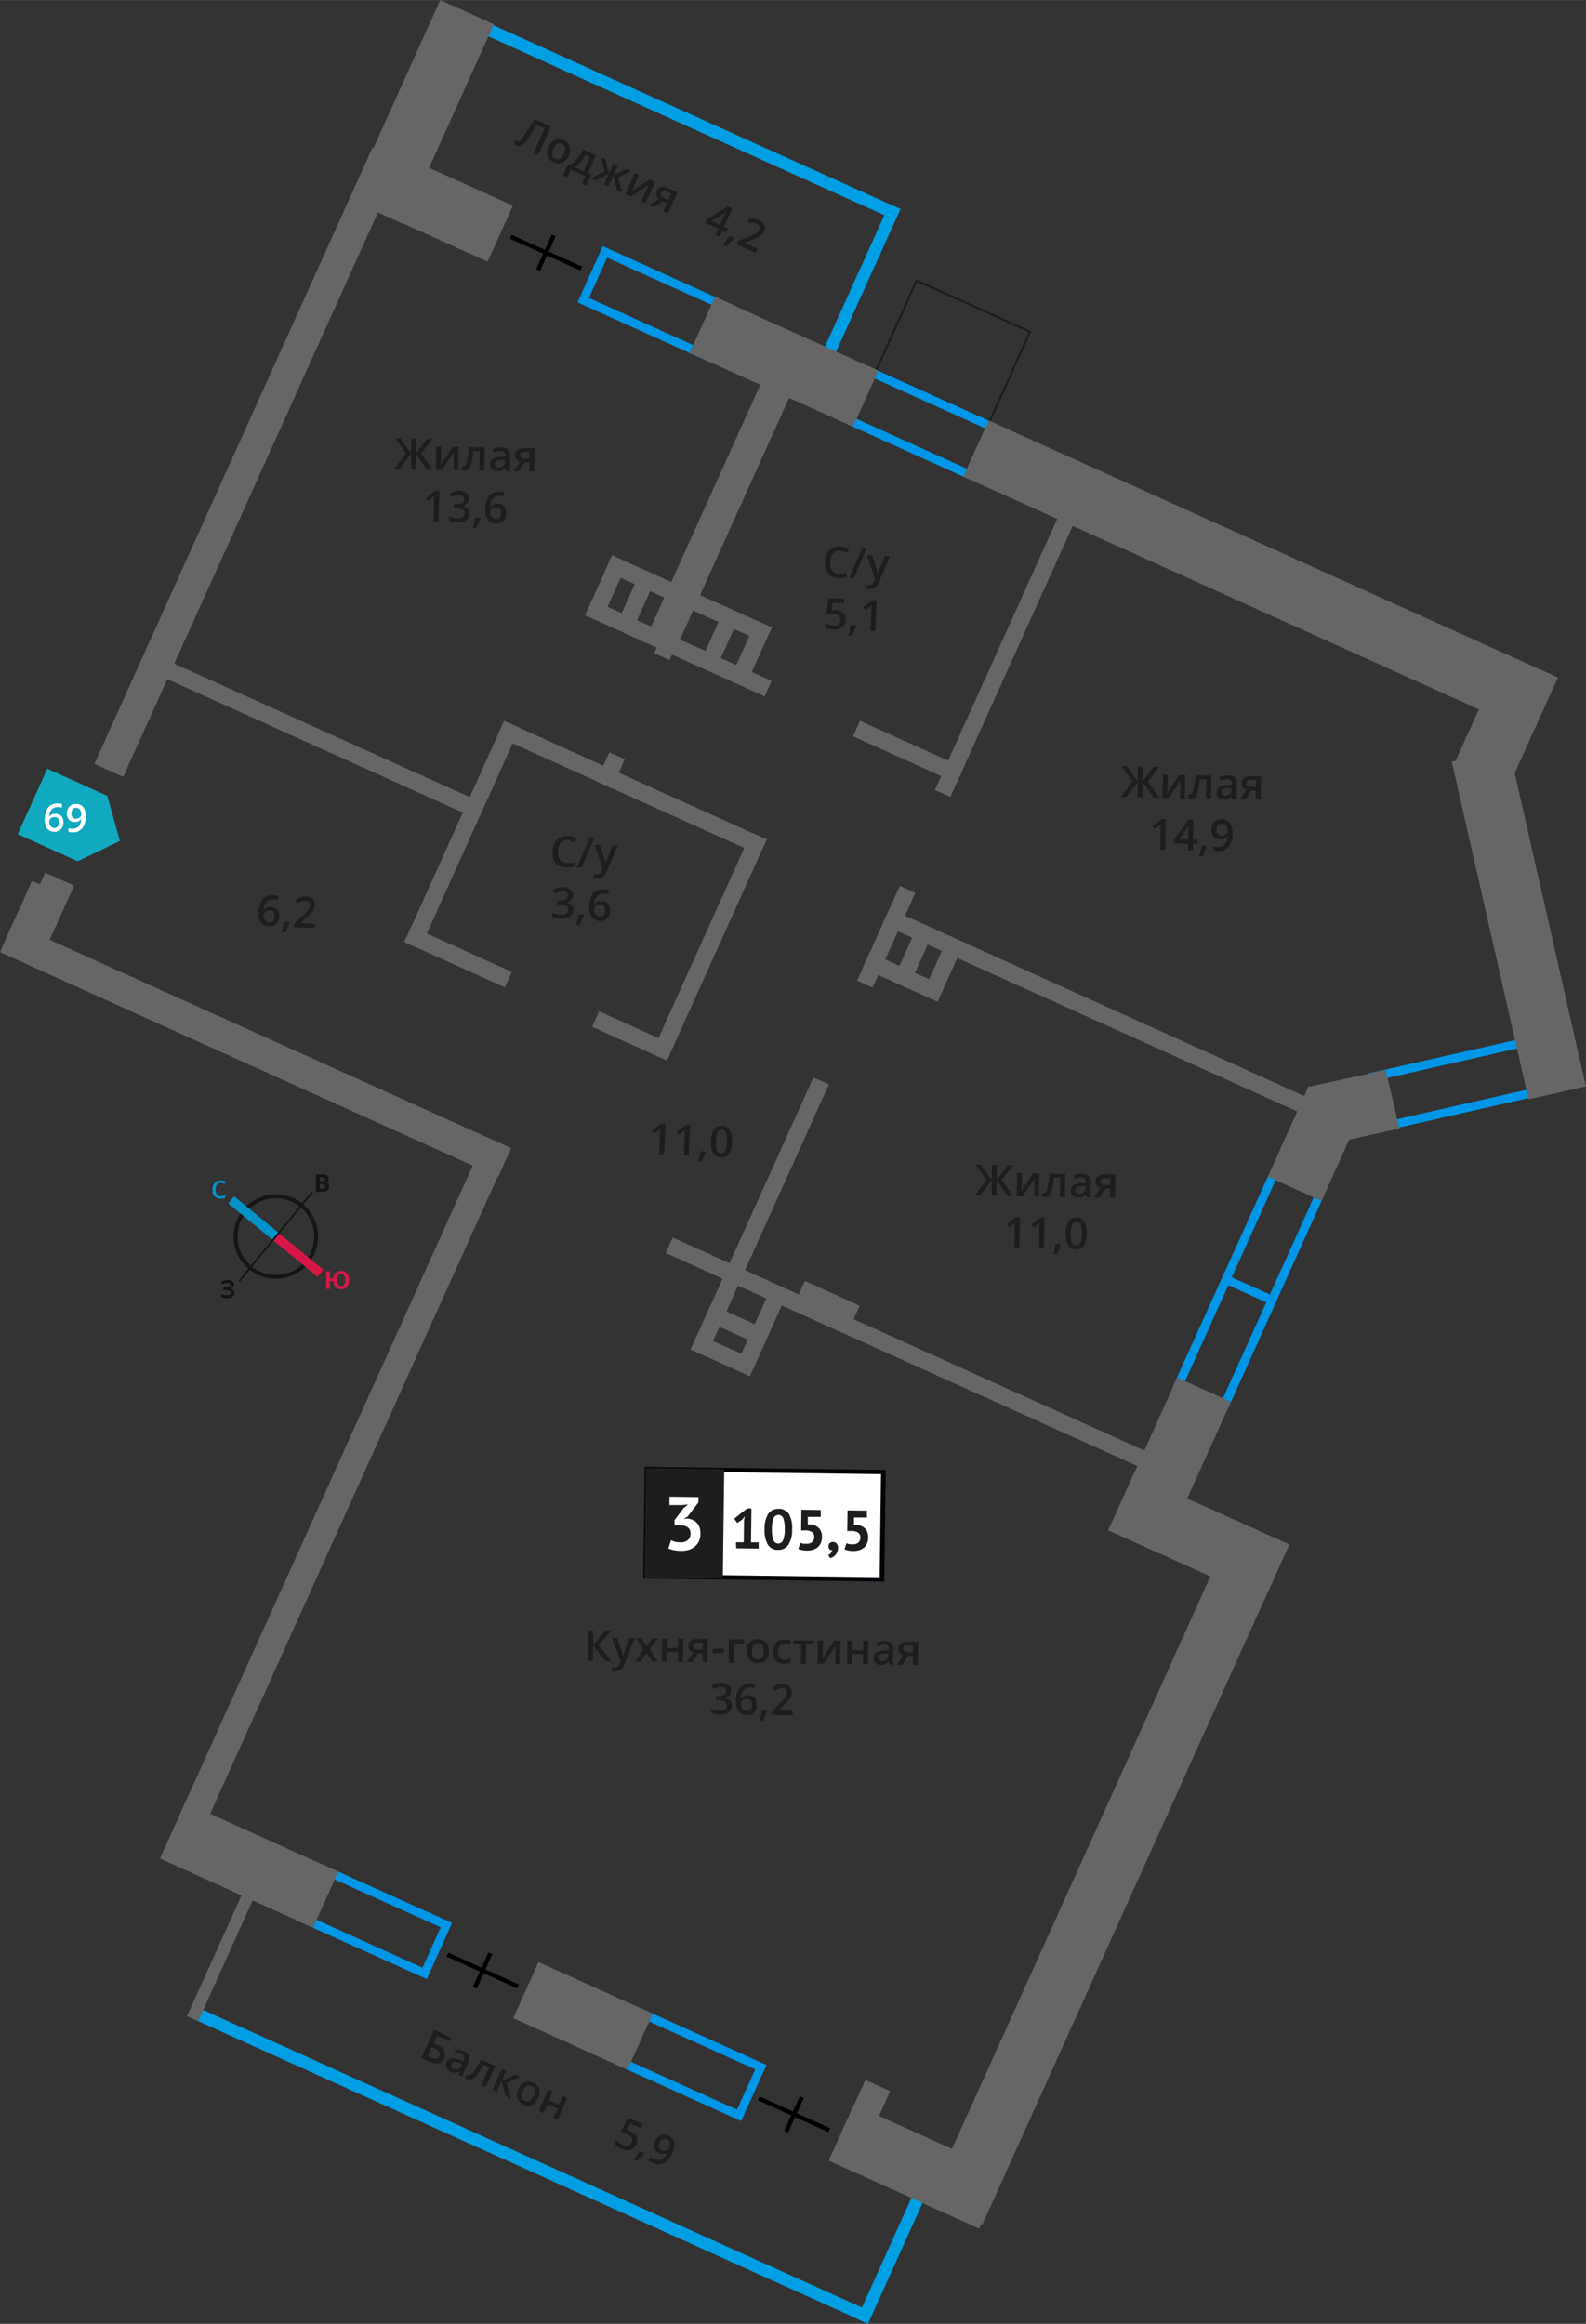 <svg xmlns="http://www.w3.org/2000/svg" width="129.65mm" height="189.9mm" viewBox="0 0 367.52 538.29">
  <rect x="0" y="0" width="367.52" height="538.29" fill="#333333" stroke="none"/>
  <defs>
    <style>
      .cls-1, .cls-11, .cls-12, .cls-13, .cls-4 {
        fill: none;
        stroke-miterlimit: 10;
      }

      .cls-1, .cls-10 {
        stroke: #1d1d1b;
        stroke-width: 0.5px;
      }

      .cls-2 {
        fill: #0096e7;
      }

      .cls-3 {
        fill: #009fe3;
      }

      .cls-4 {
        stroke: #000;
      }

      .cls-5 {
        fill: #666;
      }

      .cls-6 {
        fill: #11a9bf;
        fill-rule: evenodd;
      }

      .cls-10, .cls-7 {
        fill: #1d1d1b;
      }

      .cls-8 {
        fill: #fff;
      }

      .cls-9 {
        fill: #050007;
      }

      .cls-10 {
        stroke-miterlimit: 22.93;
      }

      .cls-11 {
        stroke: #141515;
        stroke-width: 0.91px;
      }

      .cls-12 {
        stroke: #0093ca;
      }

      .cls-12, .cls-13 {
        stroke-width: 2.13px;
      }

      .cls-13 {
        stroke: #d61747;
      }

      .cls-14 {
        fill: #141515;
      }

      .cls-15 {
        fill: #0093ca;
      }

      .cls-16 {
        fill: #d61747;
      }
    </style>
  </defs>
  <g id="text">
    <rect class="cls-1" x="209.43" y="66.91" width="22.86" height="28.82" transform="translate(55.85 249.15) rotate(-65.7)"/>
    <path class="cls-2" d="M75.34,434.36l26.77,12.09-4.21,9.34L71.12,443.7l4.22-9.34m-1-2.64-5.86,13L98.9,458.43l5.86-13L74.34,431.72Z"/>
    <path class="cls-2" d="M149.19,467.71,175,479.34l-4.22,9.34L145,477.05l4.21-9.34m-1-2.65-5.87,13,29.41,13.27,5.86-13-29.4-13.28Z"/>
    <path class="cls-2" d="M295.74,273.08l8.82,4-21.23,47-8.82-4,21.23-47m-1-2.64L271.86,321.1l12.47,5.63,22.87-50.66-12.46-5.63Z"/>
    <path class="cls-2" d="M352.38,242.67l2.17,9.57-33,7.5-2.17-9.56,33-7.51m1.5-2.39L317,248.67,320,262.13l36.9-8.39-3.06-13.46Z"/>
    <path class="cls-2" d="M201.23,87,228.3,99.23l-4.22,9.34L197,96.35,201.23,87m-1-2.64-5.86,13,30.71,13.87,5.87-13L200.23,84.37Z"/>
    <path class="cls-2" d="M140.68,59.67l27.07,12.22-4.22,9.34L136.47,69l4.21-9.34m-1-2.64-5.86,13,30.71,13.87,5.86-13L139.68,57Z"/>
    <rect class="cls-3" x="120.9" y="416.05" width="2.83" height="170.21" transform="translate(629.41 595.87) rotate(114.3)"/>
    <rect class="cls-3" x="157.77" y="-26.01" width="2.83" height="107.28" transform="translate(249.87 -106.08) rotate(114.3)"/>
    <rect class="cls-3" x="196.91" y="45.88" width="2.83" height="43.88" transform="translate(351.19 211.25) rotate(-155.7)"/>
    <rect class="cls-3" x="207.44" y="495.77" width="2.83" height="43.88" transform="translate(186.18 1075.5) rotate(-155.7)"/>
    <path class="cls-2" d="M284.62,297.7l8.82,4-10.11,22.39-8.82-4,10.11-22.4m-1-2.64-11.76,26,12.47,5.63,11.76-26-12.47-5.63Z"/>
    <g>
      <line class="cls-4" x1="103.67" y1="452.75" x2="120.02" y2="460.14"/>
      <line class="cls-4" x1="110.03" y1="460.46" x2="113.64" y2="452.46"/>
    </g>
    <g>
      <line class="cls-4" x1="118.34" y1="54.82" x2="134.69" y2="62.2"/>
      <line class="cls-4" x1="124.7" y1="62.53" x2="128.31" y2="54.53"/>
    </g>
    <g>
      <line class="cls-4" x1="175.82" y1="486.07" x2="192.18" y2="493.45"/>
      <line class="cls-4" x1="182.18" y1="493.78" x2="185.8" y2="485.78"/>
    </g>
    <rect class="cls-5" x="-4.1" y="239.59" width="126.65" height="7.33" transform="translate(105.35 -2.82) rotate(24.3)"/>
    <rect class="cls-5" x="184.4" y="299.26" width="13.92" height="7.33" transform="translate(141.61 -51.91) rotate(24.3)"/>
    <rect class="cls-5" x="52.28" y="425.42" width="2.83" height="44.16" transform="translate(188.92 17.55) rotate(24.3)"/>
    <rect class="cls-5" x="134.36" y="148.16" width="45.66" height="3.93" transform="translate(75.7 -51.39) rotate(24.3)"/>
    <rect class="cls-5" x="93.37" y="219.7" width="25.57" height="3.93" transform="translate(100.62 -24.05) rotate(24.3)"/>
    <rect class="cls-5" x="137.19" y="238" width="19" height="3.93" transform="translate(111.75 -39.11) rotate(24.3)"/>
    <rect class="cls-5" x="113.05" y="180.55" width="66.76" height="3.93" transform="translate(88.08 -44.09) rotate(24.3)"/>
    <rect class="cls-5" x="30.82" y="168.53" width="83.85" height="3.93" transform="translate(76.61 -14.83) rotate(24.3)"/>
    <rect class="cls-5" x="139.24" y="136.82" width="40.6" height="3.93" transform="translate(71.25 -53.36) rotate(24.3)"/>
    <rect class="cls-5" x="197.3" y="172.21" width="26.34" height="3.93" transform="translate(90.33 -71.18) rotate(24.3)"/>
    <rect class="cls-5" x="196.94" y="148.54" width="73.02" height="3.93" transform="translate(466.69 -0.32) rotate(114.3)"/>
    <rect class="cls-5" x="167.62" y="148.66" width="13.37" height="3.93" transform="translate(383.32 53.75) rotate(114.3)"/>
    <rect class="cls-5" x="152.6" y="148.91" width="2.63" height="3.93" transform="translate(354.75 72.69) rotate(114.3)"/>
    <rect class="cls-5" x="137.81" y="176.44" width="7.35" height="3.93" transform="translate(362.3 122.88) rotate(114.3)"/>
    <rect class="cls-5" x="78.96" y="191.43" width="56.19" height="3.93" transform="translate(327.37 175.42) rotate(114.3)"/>
    <rect class="cls-5" x="136.41" y="217.16" width="55.91" height="3.93" transform="translate(431.72 159.5) rotate(114.3)"/>
    <rect class="cls-5" x="160.47" y="145.43" width="13.37" height="3.93" transform="translate(370.27 55.71) rotate(114.3)"/>
    <rect class="cls-5" x="141.05" y="136.66" width="13.37" height="3.93" transform="translate(334.87 61.03) rotate(114.3)"/>
    <rect class="cls-5" x="134.2" y="133.57" width="13.37" height="3.93" transform="translate(322.39 62.91) rotate(114.3)"/>
    <rect class="cls-5" x="200.34" y="233.42" width="112.27" height="3.93" transform="translate(119.59 -84.69) rotate(24.3)"/>
    <rect class="cls-5" x="149.46" y="312.55" width="126.72" height="3.93" transform="translate(148.28 -59.71) rotate(24.3)"/>
    <rect class="cls-5" x="199.97" y="224" width="17.23" height="3.93" transform="translate(111.47 -65.82) rotate(24.3)"/>
    <rect class="cls-5" x="204.16" y="219.3" width="15.05" height="3.93" transform="translate(500.47 119.39) rotate(114.3)"/>
    <rect class="cls-5" x="193.33" y="215.01" width="24.06" height="3.93" transform="translate(487.62 119.1) rotate(114.3)"/>
    <rect class="cls-5" x="141.47" y="279.93" width="69.15" height="3.93" transform="translate(505.41 237.46) rotate(114.3)"/>
    <rect class="cls-5" x="-0.88" y="209.38" width="14.31" height="3.93" transform="translate(201.48 292.6) rotate(114.3)"/>
    <rect class="cls-5" x="211.03" y="222.4" width="15.05" height="3.93" transform="translate(512.99 117.51) rotate(114.3)"/>
    <rect class="cls-5" x="167.61" y="306.55" width="17.23" height="3.93" transform="translate(529.94 274.87) rotate(114.3)"/>
    <rect class="cls-5" x="163.27" y="305.08" width="15.05" height="3.93" transform="translate(200.11 657.17) rotate(-155.7)"/>
    <rect class="cls-5" x="160.17" y="311.95" width="15.05" height="3.93" transform="translate(191.36 669.02) rotate(-155.7)"/>
    <rect class="cls-5" x="-20.92" y="103.37" width="156.7" height="7.33" transform="translate(178.63 98.74) rotate(114.3)"/>
    <rect class="cls-5" x="0.95" y="208.28" width="18.23" height="7.33" transform="translate(207.38 289.99) rotate(114.3)"/>
    <rect class="cls-5" x="131.86" y="114" width="70.89" height="7.33" transform="translate(343.4 13.61) rotate(114.3)"/>
    <rect class="cls-5" x="219.78" y="126.54" width="144.66" height="14.24" transform="translate(80.88 -108.37) rotate(24.3)"/>
    <rect class="cls-5" x="193.26" y="494.74" width="38.25" height="14.24" transform="translate(225.34 -42.93) rotate(24.3)"/>
    <rect class="cls-5" x="258" y="349" width="39.58" height="14.24" transform="translate(171.16 -82.76) rotate(24.3)"/>
    <rect class="cls-5" x="120.57" y="459.84" width="29.03" height="14.24" transform="translate(204.13 -14.22) rotate(24.3)"/>
    <rect class="cls-5" x="38.28" y="424.91" width="38.91" height="14.24" transform="translate(182.9 14.52) rotate(24.3)"/>
    <rect class="cls-5" x="160.9" y="76.68" width="41.54" height="14.24" transform="translate(50.58 -67.34) rotate(24.3)"/>
    <rect class="cls-5" x="86.19" y="40.59" width="31.11" height="14.24" transform="translate(28.65 -37.64) rotate(24.3)"/>
    <rect class="cls-5" x="72.38" y="19.14" width="50.79" height="13.63" transform="translate(33.89 104.38) rotate(-65.7)"/>
    <rect class="cls-5" x="334.82" y="160.2" width="28.25" height="13.63" transform="translate(53.14 416.31) rotate(-65.7)"/>
    <rect class="cls-5" x="293.24" y="258.05" width="23.04" height="13.63" transform="translate(-62.05 433.63) rotate(-65.7)"/>
    <rect class="cls-5" x="251.62" y="332.78" width="38.8" height="13.63" transform="translate(-150.01 446.85) rotate(-65.7)"/>
    <rect class="cls-5" x="170.59" y="426.91" width="172.8" height="13.63" transform="translate(-244.06 489.46) rotate(-65.7)"/>
    <rect class="cls-5" x="311.87" y="207.23" width="80.22" height="13.63" transform="translate(482.63 -176.64) rotate(77.19)"/>
    <polygon class="cls-5" points="324.28 261.41 313.18 263.86 296.04 267.62 303.2 251.76 320.34 248 321.09 247.83 324.28 261.41"/>
    <rect class="cls-5" x="-6.43" y="340.15" width="172.68" height="6.33" transform="translate(-265.87 274.86) rotate(-65.7)"/>
    <rect class="cls-5" x="196.53" y="484.38" width="9.75" height="6.33" transform="translate(-325.83 470.47) rotate(-65.7)"/>
    <polygon class="cls-6" points="24.86 184.34 24.85 184.34 26.32 189.56 27.78 194.78 22.89 197.14 18.01 199.49 18.01 199.5 18.01 199.5 4.11 193.22 10.96 178.06 24.85 184.34 24.86 184.34"/>
    <g>
      <path class="cls-7" d="M228.62,273.27l-2.55-3.49,1.25,0,2.48,3.5.06-3.45H231l-.05,3.46,2.59-3.41,1.25,0-2.66,3.4,2.65,3.74-1.29,0-2.55-3.67-.06,3.62-1.11,0,.07-3.61-2.68,3.57-1.3,0Z"/>
      <path class="cls-7" d="M236.76,271.7l0,2.77c0,.32,0,.8-.11,1.42l2.78-4.14,1.41,0-.1,5.4-1.1,0,.05-2.72c0-.15,0-.39,0-.72s0-.58.05-.74L237,277.11l-1.4,0,.09-5.4Z"/>
      <path class="cls-7" d="M246.78,277.28l-1.16,0,.08-4.51-1.49,0a17.94,17.94,0,0,1-.42,2.71,3.38,3.38,0,0,1-.63,1.41,1.17,1.17,0,0,1-1,.43,1.65,1.65,0,0,1-.63-.11v-.9a.92.92,0,0,0,.36.07c.34,0,.6-.36.81-1.1a21.29,21.29,0,0,0,.5-3.43l3.63.07Z"/>
      <path class="cls-7" d="M251.8,277.36l-.22-.75h0a2.12,2.12,0,0,1-.8.66,2.33,2.33,0,0,1-1,.16,1.71,1.71,0,0,1-1.23-.45,1.61,1.61,0,0,1-.43-1.22,1.45,1.45,0,0,1,.64-1.25,3.56,3.56,0,0,1,1.9-.43h.93v-.29a1.06,1.06,0,0,0-.23-.78,1,1,0,0,0-.74-.27,2.62,2.62,0,0,0-.8.11c-.26.08-.5.17-.74.27l-.36-.82a3.83,3.83,0,0,1,1-.33,4.41,4.41,0,0,1,1-.11,2.31,2.31,0,0,1,1.55.48,1.77,1.77,0,0,1,.5,1.42l-.06,3.64Zm-1.7-.81a1.4,1.4,0,0,0,1-.33,1.26,1.26,0,0,0,.4-1v-.47l-.69,0a2.3,2.3,0,0,0-1.18.25.82.82,0,0,0-.39.73.73.73,0,0,0,.21.56A.87.87,0,0,0,250.1,276.55Z"/>
      <path class="cls-7" d="M254.77,277.41l-1.28,0L255,275.2a1.57,1.57,0,0,1-.85-.57,1.53,1.53,0,0,1-.3-1,1.45,1.45,0,0,1,.57-1.19A2.36,2.36,0,0,1,256,272l2.46,0-.09,5.4-1.15,0,0-2.08-1.09,0Zm.23-3.75a.69.69,0,0,0,.3.62,1.5,1.5,0,0,0,.85.23h1.07l0-1.6-1.25,0a1.16,1.16,0,0,0-.72.19A.66.66,0,0,0,255,273.66Z"/>
      <path class="cls-7" d="M236.19,289.1l-1.15,0,.08-4.61c0-.55,0-1,.06-1.31l-.28.25c-.11.1-.48.39-1.11.88l-.57-.73,2.13-1.62,1,0Z"/>
      <path class="cls-7" d="M241.89,289.19l-1.14,0,.08-4.61c0-.55,0-1,.06-1.3l-.28.25c-.11.09-.48.39-1.12.88l-.56-.74,2.13-1.61,1,0Z"/>
      <path class="cls-7" d="M245.82,288.21a14.74,14.74,0,0,1-.9,2.32h-.84a23.34,23.34,0,0,0,.54-2.44l1.13,0Z"/>
      <path class="cls-7" d="M251.8,285.79a5.1,5.1,0,0,1-.64,2.76,2.07,2.07,0,0,1-1.85.87,2,2,0,0,1-1.79-1,5,5,0,0,1-.57-2.74,5.21,5.21,0,0,1,.65-2.78,2.07,2.07,0,0,1,1.84-.86,2,2,0,0,1,1.8,1A5.11,5.11,0,0,1,251.8,285.79Zm-3.68-.06a5.22,5.22,0,0,0,.26,2.09,1,1,0,0,0,1,.64,1,1,0,0,0,1-.62,5.22,5.22,0,0,0,.34-2.07,5.41,5.41,0,0,0-.27-2.08,1,1,0,0,0-1-.66,1,1,0,0,0-1,.62A5.06,5.06,0,0,0,248.12,285.73Z"/>
    </g>
    <g>
      <path class="cls-7" d="M262.44,181l-2.55-3.49,1.25,0,2.48,3.5.06-3.46,1.1,0,0,3.46,2.59-3.42,1.25,0-2.66,3.41,2.65,3.73-1.29,0-2.55-3.66-.06,3.62-1.11,0,.07-3.62-2.68,3.57-1.3,0Z"/>
      <path class="cls-7" d="M270.58,179.46l0,2.77c0,.32,0,.79-.11,1.42l2.78-4.15,1.41,0-.1,5.4-1.1,0,.05-2.72c0-.15,0-.39,0-.73s0-.58.05-.73l-2.77,4.13-1.4,0,.1-5.4Z"/>
      <path class="cls-7" d="M280.6,185l-1.16,0,.08-4.5-1.49,0a17.94,17.94,0,0,1-.42,2.71,3.43,3.43,0,0,1-.63,1.42,1.2,1.2,0,0,1-1,.43,1.48,1.48,0,0,1-.63-.12V184a.94.94,0,0,0,.36.08c.34,0,.6-.37.81-1.11a20.94,20.94,0,0,0,.5-3.42l3.63.06Z"/>
      <path class="cls-7" d="M285.62,185.12l-.22-.76h0a2.33,2.33,0,0,1-.8.66,2.48,2.48,0,0,1-1,.16,1.71,1.71,0,0,1-1.23-.45,1.61,1.61,0,0,1-.43-1.22,1.42,1.42,0,0,1,.65-1.25,3.58,3.58,0,0,1,1.89-.44h.94v-.29a1,1,0,0,0-.23-.77.93.93,0,0,0-.74-.27,2.62,2.62,0,0,0-.8.1,5.94,5.94,0,0,0-.74.28l-.36-.83a4.26,4.26,0,0,1,1-.33,4.38,4.38,0,0,1,1-.1,2.37,2.37,0,0,1,1.55.47,1.79,1.79,0,0,1,.5,1.42l-.06,3.64Zm-1.7-.81a1.5,1.5,0,0,0,1-.33,1.28,1.28,0,0,0,.4-1v-.47l-.69,0a2.3,2.3,0,0,0-1.18.25.84.84,0,0,0-.39.74.75.75,0,0,0,.21.56A1,1,0,0,0,283.92,184.31Z"/>
      <path class="cls-7" d="M288.59,185.17l-1.29,0,1.55-2.19a1.57,1.57,0,0,1-.85-.57,1.61,1.61,0,0,1-.3-1,1.46,1.46,0,0,1,.57-1.19,2.36,2.36,0,0,1,1.5-.4l2.46,0-.09,5.4-1.15,0,0-2.08-1.09,0Zm.23-3.76a.7.7,0,0,0,.3.63,1.5,1.5,0,0,0,.85.22l1.07,0,0-1.6-1.25,0a1,1,0,0,0-.72.19A.64.64,0,0,0,288.82,181.41Z"/>
      <path class="cls-7" d="M270,196.85l-1.15,0,.08-4.61c0-.55,0-1,.06-1.3l-.28.25-1.11.88-.57-.74,2.13-1.61h1Z"/>
      <path class="cls-7" d="M277.46,195.42l-1,0,0,1.56-1.12,0,0-1.55-3.26-.06,0-.88,3.34-4.66,1.12,0-.08,4.64,1,0Zm-2.06-1,0-1.79c0-.64,0-1.16.08-1.56h0a5.55,5.55,0,0,1-.44.78l-1.82,2.55Z"/>
      <path class="cls-7" d="M279.64,196a15.12,15.12,0,0,1-.9,2.32h-.84a22.94,22.94,0,0,0,.54-2.45l1.13,0Z"/>
      <path class="cls-7" d="M285.62,193a4.87,4.87,0,0,1-.9,3.13,3.1,3.1,0,0,1-2.58,1,3.75,3.75,0,0,1-.93-.1l0-1a3.29,3.29,0,0,0,.87.14,2.25,2.25,0,0,0,1.74-.6,3,3,0,0,0,.66-1.95h-.06a1.65,1.65,0,0,1-.7.62,2.11,2.11,0,0,1-1,.18,1.91,1.91,0,0,1-1.48-.61,2.35,2.35,0,0,1-.52-1.63,2.53,2.53,0,0,1,.66-1.77,2.21,2.21,0,0,1,1.73-.63,2.26,2.26,0,0,1,1.32.39,2.35,2.35,0,0,1,.85,1.09A4.18,4.18,0,0,1,285.62,193Zm-2.45-2.23a1.09,1.09,0,0,0-.92.37,1.67,1.67,0,0,0-.34,1.09,1.5,1.5,0,0,0,.28,1,1.08,1.08,0,0,0,.89.36,1.42,1.42,0,0,0,1-.33,1,1,0,0,0,.4-.8,1.9,1.9,0,0,0-.15-.82,1.46,1.46,0,0,0-.46-.6A1.12,1.12,0,0,0,283.17,190.8Z"/>
    </g>
    <g>
      <path class="cls-7" d="M94.08,105l-2.55-3.49,1.25,0,2.48,3.5.06-3.46,1.11,0-.06,3.46L99,101.65l1.25,0-2.66,3.4,2.65,3.74-1.29,0-2.54-3.67-.07,3.62-1.1,0,.06-3.62-2.68,3.58-1.3,0Z"/>
      <path class="cls-7" d="M102.23,103.44l0,2.77c0,.32,0,.8-.11,1.42l2.79-4.14,1.4,0-.1,5.4-1.1,0,0-2.72c0-.15,0-.39,0-.72s0-.58.06-.74l-2.77,4.14-1.41,0,.1-5.4Z"/>
      <path class="cls-7" d="M112.24,109l-1.16,0,.08-4.5-1.49,0a18.15,18.15,0,0,1-.42,2.71,3.38,3.38,0,0,1-.63,1.41,1.17,1.17,0,0,1-1,.43,1.65,1.65,0,0,1-.63-.11V108a1.21,1.21,0,0,0,.37.07c.33,0,.59-.36.8-1.1a21.29,21.29,0,0,0,.5-3.43l3.63.07Z"/>
      <path class="cls-7" d="M117.26,109.1l-.22-.76h0a2.05,2.05,0,0,1-.8.66,2.3,2.3,0,0,1-1,.16,1.74,1.74,0,0,1-1.24-.45,1.65,1.65,0,0,1-.43-1.22,1.43,1.43,0,0,1,.65-1.25,3.49,3.49,0,0,1,1.89-.43l.94,0v-.28a1.06,1.06,0,0,0-.23-.78,1,1,0,0,0-.74-.27,2.38,2.38,0,0,0-.8.11,6.55,6.55,0,0,0-.74.27l-.35-.82a4,4,0,0,1,1-.34,5,5,0,0,1,1-.1,2.31,2.31,0,0,1,1.55.48,1.77,1.77,0,0,1,.5,1.42l-.06,3.63Zm-1.7-.81a1.39,1.39,0,0,0,1-.33,1.26,1.26,0,0,0,.4-1v-.47h-.69a2.31,2.31,0,0,0-1.18.26.8.8,0,0,0-.38.73.69.69,0,0,0,.2.56A.88.88,0,0,0,115.56,108.29Z"/>
      <path class="cls-7" d="M120.23,109.15l-1.28,0,1.54-2.19a1.61,1.61,0,0,1-.85-.57,1.58,1.58,0,0,1-.3-1,1.43,1.43,0,0,1,.57-1.19,2.36,2.36,0,0,1,1.5-.41l2.46,0-.09,5.4-1.15,0,0-2.08-1.09,0Zm.23-3.76a.7.7,0,0,0,.31.63,1.52,1.52,0,0,0,.84.23h1.07l0-1.6-1.25,0a1.18,1.18,0,0,0-.73.19A.65.65,0,0,0,120.46,105.39Z"/>
      <path class="cls-7" d="M101.65,120.83l-1.15,0,.08-4.6c0-.55,0-1,.06-1.31a2.44,2.44,0,0,1-.28.25c-.11.1-.48.39-1.11.88l-.56-.74,2.12-1.61,1,0Z"/>
      <path class="cls-7" d="M108.65,115.46a1.71,1.71,0,0,1-.41,1.12,2,2,0,0,1-1.13.59v0a2.14,2.14,0,0,1,1.28.55,1.53,1.53,0,0,1,.41,1.15,1.87,1.87,0,0,1-.75,1.57A3.34,3.34,0,0,1,106,121a4.89,4.89,0,0,1-2-.42l0-1a5,5,0,0,0,1,.36,4.21,4.21,0,0,0,1,.14,2.09,2.09,0,0,0,1.25-.29,1.12,1.12,0,0,0,.42-.94.9.9,0,0,0-.44-.85,2.82,2.82,0,0,0-1.42-.29h-.62l0-.94h.63c1.14,0,1.71-.36,1.73-1.15a.88.88,0,0,0-.29-.71,1.37,1.37,0,0,0-.87-.27,2.6,2.6,0,0,0-.79.11,3.37,3.37,0,0,0-.89.43l-.55-.81a3.76,3.76,0,0,1,2.29-.69,2.75,2.75,0,0,1,1.68.5A1.5,1.5,0,0,1,108.65,115.46Z"/>
      <path class="cls-7" d="M111.28,120a15.57,15.57,0,0,1-.89,2.32h-.85c.24-.88.42-1.69.55-2.44l1.12,0Z"/>
      <path class="cls-7" d="M112.44,118c0-2.8,1.21-4.17,3.48-4.13a3.88,3.88,0,0,1,.91.1l0,1a3.49,3.49,0,0,0-.86-.12,2.24,2.24,0,0,0-1.73.59,3,3,0,0,0-.66,2h.06a1.63,1.63,0,0,1,.65-.6,2,2,0,0,1,1-.2,1.93,1.93,0,0,1,1.51.62,2.32,2.32,0,0,1,.51,1.62,2.44,2.44,0,0,1-.66,1.77,2.27,2.27,0,0,1-1.72.62,2.28,2.28,0,0,1-2.18-1.48A4.22,4.22,0,0,1,112.44,118Zm2.45,2.23a1.12,1.12,0,0,0,.92-.36,1.65,1.65,0,0,0,.33-1.09,1.4,1.4,0,0,0-.28-1,1.12,1.12,0,0,0-.89-.37,1.58,1.58,0,0,0-.69.15,1.24,1.24,0,0,0-.5.43,1,1,0,0,0-.19.56,1.78,1.78,0,0,0,.35,1.16A1.16,1.16,0,0,0,114.89,120.21Z"/>
    </g>
    <g>
      <path class="cls-8" d="M10.38,189.78c.07-2.52,1.13-3.74,3.18-3.68a3.57,3.57,0,0,1,.81.1l0,.86a2.89,2.89,0,0,0-.77-.12,2,2,0,0,0-1.57.51,2.62,2.62,0,0,0-.61,1.75h0a1.38,1.38,0,0,1,.59-.53,1.94,1.94,0,0,1,.89-.17,1.77,1.77,0,0,1,1.35.58,2.1,2.1,0,0,1,.44,1.47,2.25,2.25,0,0,1-.61,1.58,2,2,0,0,1-1.56.54,2.21,2.21,0,0,1-1.19-.37,2.11,2.11,0,0,1-.75-1A3.79,3.79,0,0,1,10.38,189.78Zm2.18,2a1,1,0,0,0,.83-.31,1.49,1.49,0,0,0,.31-1,1.3,1.3,0,0,0-.24-.87,1,1,0,0,0-.8-.34,1.3,1.3,0,0,0-.62.12,1.22,1.22,0,0,0-.46.38.88.88,0,0,0-.17.5,1.64,1.64,0,0,0,.3,1.06A1.08,1.08,0,0,0,12.56,191.81Z"/>
      <path class="cls-8" d="M19.87,189.11a4.45,4.45,0,0,1-.85,2.81,2.81,2.81,0,0,1-2.33.87,3.64,3.64,0,0,1-.84-.09l0-.87a2.6,2.6,0,0,0,.78.13,2,2,0,0,0,1.58-.51,2.79,2.79,0,0,0,.61-1.75H18.8a1.58,1.58,0,0,1-.64.55,2,2,0,0,1-.87.15,1.73,1.73,0,0,1-1.32-.57,2.06,2.06,0,0,1-.45-1.47,2.29,2.29,0,0,1,.61-1.59,2,2,0,0,1,1.56-.55,2,2,0,0,1,1.94,1.36A3.79,3.79,0,0,1,19.87,189.11Zm-2.18-2a1,1,0,0,0-.84.32,1.55,1.55,0,0,0-.31,1,1.32,1.32,0,0,0,.24.87,1,1,0,0,0,.79.34,1.29,1.29,0,0,0,.89-.29.93.93,0,0,0,.38-.72,1.79,1.79,0,0,0-.13-.73,1.21,1.21,0,0,0-.41-.55A1,1,0,0,0,17.69,187.08Z"/>
    </g>
    <g>
      <path class="cls-7" d="M102.93,476.73c-.59,1.3-1.73,1.58-3.4.82l-1.89-.85,2.94-6.51,4,1.79-.42.91-2.9-1.31-.78,1.73.77.35C102.93,474.43,103.5,475.46,102.93,476.73Zm-3.82-.45.76.35a2.16,2.16,0,0,0,1.24.25,1,1,0,0,0,.72-.65,1,1,0,0,0,0-.94,2.59,2.59,0,0,0-1.14-.8l-.63-.29Z"/>
      <path class="cls-7" d="M106.3,480.61l.1-.78,0,0a2.11,2.11,0,0,1-1,.29,2.44,2.44,0,0,1-1-.25,1.69,1.69,0,0,1-1-.91,1.6,1.6,0,0,1,.1-1.29,1.41,1.41,0,0,1,1.08-.89,3.58,3.58,0,0,1,1.91.35l.86.36.12-.26a1.1,1.1,0,0,0,.1-.81,1,1,0,0,0-.58-.54,2.7,2.7,0,0,0-.77-.22,5.27,5.27,0,0,0-.79,0v-.9a4,4,0,0,1,1,.07,4.23,4.23,0,0,1,1,.3,2.35,2.35,0,0,1,1.23,1.05,1.75,1.75,0,0,1-.1,1.5l-1.5,3.32Zm-1.23-1.42a1.38,1.38,0,0,0,1.06.1,1.28,1.28,0,0,0,.74-.74l.2-.43-.65-.25a2.25,2.25,0,0,0-1.18-.24.8.8,0,0,0-.64.52.75.75,0,0,0,0,.6A.91.91,0,0,0,105.07,479.19Z"/>
      <path class="cls-7" d="M112.56,483.43,111.5,483l1.86-4.11-1.36-.61a18.37,18.37,0,0,1-1.46,2.32,3.43,3.43,0,0,1-1.13,1.05,1.19,1.19,0,0,1-1.07,0,1.57,1.57,0,0,1-.53-.35l.37-.82a1,1,0,0,0,.3.21c.3.14.69-.1,1.17-.7a20.69,20.69,0,0,0,1.82-2.94l3.31,1.49Z"/>
      <path class="cls-7" d="M119.33,480.56l1.15.52-3.11,1.46,1.06,3.54-1.21-.54-1-3.46-1.13,2.5-1-.47,2.23-4.93,1,.48-1.08,2.39Z"/>
      <path class="cls-7" d="M124.72,486a2.92,2.92,0,0,1-1.47,1.6,2.43,2.43,0,0,1-2-.1,2.59,2.59,0,0,1-1.08-.86,2.31,2.31,0,0,1-.41-1.26,3.4,3.4,0,0,1,.33-1.48,2.94,2.94,0,0,1,1.46-1.6,2.47,2.47,0,0,1,2,.11,2.4,2.4,0,0,1,1.38,1.45A2.92,2.92,0,0,1,124.72,486Zm-3.59-1.62c-.51,1.14-.35,1.9.49,2.27s1.51,0,2-1.14.34-1.87-.49-2.25a1.14,1.14,0,0,0-1.15,0A2.45,2.45,0,0,0,121.13,484.33Z"/>
      <path class="cls-7" d="M128.07,484.51l-.89,2,2.32,1,.89-2,1.05.47L129.21,491l-1-.47,1-2.12-2.32-1.05-1,2.12-1-.47L127,484Z"/>
      <path class="cls-7" d="M146.24,493.75a2.41,2.41,0,0,1,1.32,1.22,2,2,0,0,1-.06,1.68,2.27,2.27,0,0,1-1.39,1.33,2.92,2.92,0,0,1-2.12-.25,3.91,3.91,0,0,1-1.55-1.12l.43-.95a3.16,3.16,0,0,0,.68.69,4.3,4.3,0,0,0,.82.5,1.73,1.73,0,0,0,1.22.17,1.28,1.28,0,0,0,.79-.76c.35-.77,0-1.39-1-1.83a3,3,0,0,0-.54-.19,4.55,4.55,0,0,0-.58-.15l-.34-.49,1.68-3.06,3.38,1.52-.42.93-2.46-1.11-.87,1.55.41.11A3.07,3.07,0,0,1,146.24,493.75Z"/>
      <path class="cls-7" d="M149.27,498.85a16.58,16.58,0,0,1-1.75,1.78l-.77-.34a23.62,23.62,0,0,0,1.47-2l1,.46Z"/>
      <path class="cls-7" d="M155.92,498.52a4.93,4.93,0,0,1-2.07,2.52,3.1,3.1,0,0,1-2.76-.1,3.87,3.87,0,0,1-.82-.46l.4-.87a3.26,3.26,0,0,0,.75.47,2.22,2.22,0,0,0,1.83.14,3,3,0,0,0,1.38-1.53l0,0a1.79,1.79,0,0,1-.9.3,2.3,2.3,0,0,1-1-.22,1.87,1.87,0,0,1-1.11-1.15,2.3,2.3,0,0,1,.17-1.7,2.48,2.48,0,0,1,1.3-1.36,2.25,2.25,0,0,1,1.84.1,2.35,2.35,0,0,1,1,.88,2.38,2.38,0,0,1,.36,1.34A4.28,4.28,0,0,1,155.92,498.52Zm-1.37-3a1.11,1.11,0,0,0-1,0,1.68,1.68,0,0,0-.74.87,1.37,1.37,0,0,0-.12,1,1.08,1.08,0,0,0,.67.69,1.38,1.38,0,0,0,1,.08,1,1,0,0,0,.7-.57,2.16,2.16,0,0,0,.18-.81,1.41,1.41,0,0,0-.19-.74A1.12,1.12,0,0,0,154.55,495.5Z"/>
    </g>
    <g>
      <path class="cls-7" d="M124.73,35.85l-1.07-.48,2.53-5.6-1.85-.83c-1.09,1.79-1.86,3-2.31,3.62a3.37,3.37,0,0,1-1.24,1.16,1.43,1.43,0,0,1-1.19-.07,1.61,1.61,0,0,1-.57-.39l.4-.88a1.24,1.24,0,0,0,.44.33.6.6,0,0,0,.67-.16A8.54,8.54,0,0,0,121.71,31c.54-.81,1.26-2,2.16-3.41l3.8,1.72Z"/>
      <path class="cls-7" d="M131.82,36.07a3,3,0,0,1-1.47,1.61,2.46,2.46,0,0,1-2-.1,2.61,2.61,0,0,1-1.08-.87,2.18,2.18,0,0,1-.41-1.26,3.29,3.29,0,0,1,.33-1.48,2.9,2.9,0,0,1,1.45-1.59,2.42,2.42,0,0,1,2,.11A2.37,2.37,0,0,1,132,33.94,2.9,2.9,0,0,1,131.82,36.07Zm-3.59-1.61c-.51,1.13-.35,1.89.49,2.27s1.51,0,2-1.14.34-1.88-.5-2.26a1.2,1.2,0,0,0-1.15,0A2.49,2.49,0,0,0,128.23,34.46Z"/>
      <path class="cls-7" d="M135.84,43l-1-.44.79-1.74-3.37-1.52L131.49,41l-1-.44L131.68,38l.4.18a6.76,6.76,0,0,0,1.65-1.44,10.47,10.47,0,0,0,1.4-2.13l3,1.35-1.85,4.11.72.33Zm-.6-3.34,1.5-3.31-1.06-.48a11.2,11.2,0,0,1-1.17,1.65,6.86,6.86,0,0,1-1.34,1.2Z"/>
      <path class="cls-7" d="M141.1,40.19l1.08-2.39,1,.44-1.08,2.39,3-1.53,1.11.5-3,1.5,1,3.5L143,44.08l-.9-3.41-1.12,2.5-1-.44,1.13-2.5L138,41.81l-1.15-.51,3.25-1.59-.86-3.26,1.11.5Z"/>
      <path class="cls-7" d="M148.09,40.47,147,43c-.13.3-.35.72-.66,1.27l4.2-2.71,1.28.58-2.23,4.92-1-.45,1.12-2.48c.06-.14.16-.35.32-.65s.27-.52.34-.65l-4.18,2.7-1.27-.58L147.09,40Z"/>
      <path class="cls-7" d="M151.54,48l-1.17-.53,2.28-1.4a1.51,1.51,0,0,1-.43-1.9,1.44,1.44,0,0,1,1-.86,2.3,2.3,0,0,1,1.54.22l2.24,1-2.22,4.92-1.05-.47.86-1.9-1-.45Zm1.69-3.36a.7.7,0,0,0,0,.7,1.54,1.54,0,0,0,.68.54l1,.44.66-1.46-1.14-.52a1.17,1.17,0,0,0-.75-.11A.7.7,0,0,0,153.23,44.59Z"/>
      <path class="cls-7" d="M168.3,53.81l-.87-.39-.64,1.42-1-.46.64-1.42-3-1.35.36-.8,4.91-3,1,.46-1.91,4.24.88.39Zm-1.5-1.72.74-1.63c.26-.59.49-1.05.69-1.41l0,0a5.6,5.6,0,0,1-.71.54l-2.68,1.62Z"/>
      <path class="cls-7" d="M170.09,55.18A15.69,15.69,0,0,1,168.34,57l-.77-.34a23.62,23.62,0,0,0,1.47-2l1,.46Z"/>
      <path class="cls-7" d="M175.07,58.58l-4.41-2,.36-.8,2.43-.93a14.81,14.81,0,0,0,1.48-.63,2.91,2.91,0,0,0,.62-.44,1.83,1.83,0,0,0,.39-.55,1,1,0,0,0,0-.81,1.1,1.1,0,0,0-.61-.59,2.35,2.35,0,0,0-.79-.19,3.57,3.57,0,0,0-1,.14l-.26-.95a4,4,0,0,1,1.35-.17,3.37,3.37,0,0,1,1.18.3,2.35,2.35,0,0,1,1.24,1.13,1.76,1.76,0,0,1,0,1.52,2.46,2.46,0,0,1-.53.77,4.31,4.31,0,0,1-.86.6,12.66,12.66,0,0,1-1.6.64l-1.62.59,0,0,3.08,1.39Z"/>
    </g>
    <g>
      <path class="cls-7" d="M194.66,127.53a1.93,1.93,0,0,0-1.61.64,3.12,3.12,0,0,0-.66,2,3,3,0,0,0,.47,2,1.94,1.94,0,0,0,1.57.75,4.34,4.34,0,0,0,.89-.06,8.4,8.4,0,0,0,.89-.19l-.05,1a5.25,5.25,0,0,1-1.91.24,3.07,3.07,0,0,1-2.37-1.06,4,4,0,0,1-.72-2.75,4.47,4.47,0,0,1,.49-1.93,2.92,2.92,0,0,1,1.24-1.22,3.48,3.48,0,0,1,1.83-.37,4.36,4.36,0,0,1,2,.55l-.46,1a4.25,4.25,0,0,0-.75-.33A2.56,2.56,0,0,0,194.66,127.53Z"/>
      <path class="cls-7" d="M200.87,126.9l-3,7-1.08,0,3-7Z"/>
      <path class="cls-7" d="M200.88,128.64l1.25.05,1,3.11a5.67,5.67,0,0,1,.27,1.24h0a5.85,5.85,0,0,1,.19-.64c.09-.25.56-1.45,1.4-3.59l1.24.06-2.57,6a2.2,2.2,0,0,1-2.17,1.6,3.57,3.57,0,0,1-.74-.12l0-.91a2.43,2.43,0,0,0,.58.09,1.21,1.21,0,0,0,1.21-.91l.22-.5Z"/>
      <path class="cls-7" d="M193.71,141.28a2.42,2.42,0,0,1,1.68.65,2,2,0,0,1,.56,1.58,2.23,2.23,0,0,1-.79,1.75,2.9,2.9,0,0,1-2,.56,3.91,3.91,0,0,1-1.87-.47l0-1a3.47,3.47,0,0,0,.89.39,4.29,4.29,0,0,0,.95.16,1.83,1.83,0,0,0,1.19-.29,1.28,1.28,0,0,0,.45-1c0-.85-.49-1.3-1.57-1.35a3.87,3.87,0,0,0-.57,0c-.23,0-.43,0-.6.08l-.5-.32.43-3.47,3.7.15,0,1-2.7-.11-.23,1.76.42,0A3.65,3.65,0,0,1,193.71,141.28Z"/>
      <path class="cls-7" d="M198.42,144.9a16,16,0,0,1-1,2.3l-.85,0a21.57,21.57,0,0,0,.61-2.43l1.13.05Z"/>
      <path class="cls-7" d="M202.84,146.14l-1.15,0,.2-4.61c0-.55.05-1,.09-1.3l-.28.25-1.14.85-.54-.76,2.17-1.55.95,0Z"/>
    </g>
    <g>
      <path class="cls-7" d="M131.56,194.56a1.91,1.91,0,0,0-1.61.64,3.11,3.11,0,0,0-.66,1.94,3,3,0,0,0,.47,2,1.93,1.93,0,0,0,1.57.74,3.66,3.66,0,0,0,.88,0c.29-.05.59-.11.9-.19l-.05,1a5.25,5.25,0,0,1-1.91.23,3,3,0,0,1-2.37-1,4,4,0,0,1-.72-2.75,4.47,4.47,0,0,1,.49-1.93,3,3,0,0,1,1.24-1.23,3.58,3.58,0,0,1,1.83-.36,4.48,4.48,0,0,1,2,.54l-.46,1a5.16,5.16,0,0,0-.75-.34A2.85,2.85,0,0,0,131.56,194.56Z"/>
      <path class="cls-7" d="M137.77,193.93l-3,7-1.08,0,3-7Z"/>
      <path class="cls-7" d="M137.78,195.67l1.25.05,1,3.11a5.6,5.6,0,0,1,.28,1.24h0a5.27,5.27,0,0,1,.19-.64c.09-.26.56-1.45,1.4-3.59l1.24.06-2.57,6a2.2,2.2,0,0,1-2.17,1.59,3.57,3.57,0,0,1-.74-.11l0-.91a2,2,0,0,0,.58.08,1.2,1.2,0,0,0,1.21-.91l.22-.5Z"/>
      <path class="cls-7" d="M132.8,207.36a1.69,1.69,0,0,1-.44,1.12,2.05,2.05,0,0,1-1.14.56v0a2.07,2.07,0,0,1,1.26.59,1.49,1.49,0,0,1,.38,1.15,1.88,1.88,0,0,1-.79,1.55,3.29,3.29,0,0,1-2.1.47,4.59,4.59,0,0,1-2-.47l0-1a4.63,4.63,0,0,0,.95.39,3.85,3.85,0,0,0,1,.16,2,2,0,0,0,1.25-.25,1.06,1.06,0,0,0,.45-.93.9.9,0,0,0-.41-.86,3,3,0,0,0-1.42-.33l-.62,0,0-.93.63,0c1.14.05,1.73-.32,1.76-1.11a.9.9,0,0,0-.26-.72,1.43,1.43,0,0,0-.87-.29,3,3,0,0,0-.79.08,4.48,4.48,0,0,0-.91.41l-.52-.82a3.8,3.8,0,0,1,2.31-.63,2.74,2.74,0,0,1,1.66.54A1.53,1.53,0,0,1,132.8,207.36Z"/>
      <path class="cls-7" d="M135.32,211.93a17.83,17.83,0,0,1-1,2.3l-.85,0a21.57,21.57,0,0,0,.61-2.43l1.13.05Z"/>
      <path class="cls-7" d="M136.52,210c.12-2.79,1.32-4.13,3.59-4a4.11,4.11,0,0,1,.9.13l0,1a3,3,0,0,0-.85-.14,2.27,2.27,0,0,0-1.75.54,3,3,0,0,0-.71,1.94h.06a1.54,1.54,0,0,1,.67-.59,2,2,0,0,1,1-.17,1.89,1.89,0,0,1,1.49.66,2.3,2.3,0,0,1,.47,1.63,2.44,2.44,0,0,1-.7,1.75,2.25,2.25,0,0,1-1.74.58,2.35,2.35,0,0,1-1.31-.43,2.31,2.31,0,0,1-.83-1.11A4.3,4.3,0,0,1,136.52,210Zm2.39,2.3a1.12,1.12,0,0,0,.93-.34,1.62,1.62,0,0,0,.36-1.08,1.41,1.41,0,0,0-.25-1,1.09,1.09,0,0,0-.89-.39,1.49,1.49,0,0,0-.69.13,1.21,1.21,0,0,0-.51.41.93.93,0,0,0-.2.55,1.8,1.8,0,0,0,.32,1.18A1.2,1.2,0,0,0,138.91,212.28Z"/>
    </g>
    <g>
      <path class="cls-7" d="M59.93,211.37q.18-4.19,3.59-4a4.37,4.37,0,0,1,.91.12l-.05,1a3.4,3.4,0,0,0-.85-.15,2.28,2.28,0,0,0-1.75.54,3,3,0,0,0-.71,1.95h.06a1.6,1.6,0,0,1,.67-.59,2,2,0,0,1,1-.17,2,2,0,0,1,1.49.66,2.28,2.28,0,0,1,.47,1.64A2.44,2.44,0,0,1,64,214a2.29,2.29,0,0,1-1.74.57,2.35,2.35,0,0,1-1.31-.42,2.42,2.42,0,0,1-.83-1.11A4.3,4.3,0,0,1,59.93,211.37Zm2.39,2.3a1.13,1.13,0,0,0,.93-.35,1.65,1.65,0,0,0,.37-1.07,1.48,1.48,0,0,0-.26-1,1.15,1.15,0,0,0-.89-.39,1.49,1.49,0,0,0-.69.13,1.29,1.29,0,0,0-.51.41,1,1,0,0,0-.2.56,1.81,1.81,0,0,0,.32,1.17A1.18,1.18,0,0,0,62.32,213.67Z"/>
      <path class="cls-7" d="M67.1,213.67a15.55,15.55,0,0,1-1,2.3l-.84,0a23,23,0,0,0,.6-2.42l1.13,0Z"/>
      <path class="cls-7" d="M73,215l-4.84-.2,0-.87,1.92-1.77A15.84,15.84,0,0,0,71.24,211a2.69,2.69,0,0,0,.42-.64,1.76,1.76,0,0,0,.14-.65,1,1,0,0,0-.25-.77,1.12,1.12,0,0,0-.79-.32,2.16,2.16,0,0,0-.8.12,3.77,3.77,0,0,0-.91.51l-.59-.78a4.13,4.13,0,0,1,1.19-.67,3.67,3.67,0,0,1,1.2-.16,2.4,2.4,0,0,1,1.58.59,1.81,1.81,0,0,1,.54,1.43,2.58,2.58,0,0,1-.22.91,3.4,3.4,0,0,1-.57.87,11.39,11.39,0,0,1-1.24,1.19l-1.29,1.15v0L73,214Z"/>
    </g>
    <g>
      <path class="cls-7" d="M153.9,267.42l-1.14-.05.19-4.6c0-.55.06-1,.1-1.31a2.63,2.63,0,0,1-.29.25l-1.13.85-.54-.75,2.16-1.56,1,0Z"/>
      <path class="cls-7" d="M159.61,267.67l-1.15-.05.2-4.6c0-.55.05-1,.09-1.31l-.28.25-1.14.85-.54-.75L159,260.5l.95,0Z"/>
      <path class="cls-7" d="M163.56,266.79a16,16,0,0,1-1,2.3l-.84,0a23.77,23.77,0,0,0,.6-2.43l1.13.05Z"/>
      <path class="cls-7" d="M169.6,264.53a5,5,0,0,1-.72,2.73,2.25,2.25,0,0,1-3.63-.18,5,5,0,0,1-.5-2.76,5.2,5.2,0,0,1,.72-2.76,2.07,2.07,0,0,1,1.86-.82,2,2,0,0,1,1.77,1A5,5,0,0,1,169.6,264.53Zm-3.68-.16a4.89,4.89,0,0,0,.21,2.09,1,1,0,0,0,.93.67,1,1,0,0,0,1-.59,5.17,5.17,0,0,0,.39-2.06,5.29,5.29,0,0,0-.21-2.09,1,1,0,0,0-.94-.68,1,1,0,0,0-1,.58A5.21,5.21,0,0,0,165.92,264.37Z"/>
    </g>
    <g>
      <g>
        <path class="cls-7" d="M141.69,384.79l-1.37,0-2.89-3.66-.05,3.62h-1.17l.09-7.14h1.17l0,3.46,2.93-3.42h1.28l-2.92,3.42Z"/>
        <path class="cls-7" d="M141.76,379.39H143l1.06,3.08a5.74,5.74,0,0,1,.32,1.23h0a3.94,3.94,0,0,1,.17-.65c.08-.25.51-1.46,1.28-3.62h1.24l-2.38,6.09a2.21,2.21,0,0,1-2.12,1.66,3.66,3.66,0,0,1-.75-.09v-.91a2.71,2.71,0,0,0,.6.06,1.19,1.19,0,0,0,1.17-.94l.21-.51Z"/>
        <path class="cls-7" d="M149.11,382.12l-1.78-2.66h1.31l1.21,1.91,1.26-1.88,1.3,0-1.85,2.62,1.87,2.78-1.29,0-1.31-2-1.36,2-1.29,0Z"/>
        <path class="cls-7" d="M154.6,379.55l0,2.17,2.54,0,0-2.17h1.15l-.07,5.4h-1.15l0-2.33-2.54,0,0,2.33-1.15,0,.07-5.4Z"/>
        <path class="cls-7" d="M160.41,385h-1.28l1.53-2.2a1.61,1.61,0,0,1-.85-.57,1.51,1.51,0,0,1-.3-1,1.41,1.41,0,0,1,.56-1.19,2.36,2.36,0,0,1,1.5-.41l2.46,0-.07,5.4-1.15,0,0-2.08h-1.09Zm.21-3.75a.7.7,0,0,0,.31.62,1.5,1.5,0,0,0,.85.22h1.07l0-1.6h-1.25a1.11,1.11,0,0,0-.73.19A.71.71,0,0,0,160.62,381.27Z"/>
        <path class="cls-7" d="M165.16,382.89v-1l2.51,0v1Z"/>
        <path class="cls-7" d="M172.38,379.77v.9l-2.35,0-.05,4.5h-1.15l.07-5.4Z"/>
        <path class="cls-7" d="M178.17,382.54a2.92,2.92,0,0,1-.7,2,2.77,2.77,0,0,1-3.23.36,2.18,2.18,0,0,1-.88-1,3.33,3.33,0,0,1-.3-1.49,3,3,0,0,1,.7-2,2.43,2.43,0,0,1,1.91-.71,2.39,2.39,0,0,1,1.85.78A2.83,2.83,0,0,1,178.17,382.54Zm-3.93-.05c0,1.24.44,1.87,1.36,1.88s1.38-.6,1.39-1.85-.43-1.85-1.35-1.87a1.18,1.18,0,0,0-1,.47A2.46,2.46,0,0,0,174.24,382.49Z"/>
        <path class="cls-7" d="M181.63,385.39a2.38,2.38,0,0,1-1.85-.74,3,3,0,0,1-.61-2.06,3,3,0,0,1,.69-2.09,2.49,2.49,0,0,1,1.94-.71,3.58,3.58,0,0,1,1.53.34l-.36.92a3.49,3.49,0,0,0-1.19-.3c-.94,0-1.41.6-1.43,1.84a2.19,2.19,0,0,0,.33,1.37,1.19,1.19,0,0,0,1,.47,2.9,2.9,0,0,0,1.46-.36l0,1a2.1,2.1,0,0,1-.66.25A4.1,4.1,0,0,1,181.63,385.39Z"/>
        <path class="cls-7" d="M188.53,380v.9l-1.75,0-.06,4.51-1.15,0,.05-4.5-1.75,0v-.9Z"/>
        <path class="cls-7" d="M190.67,380l0,2.77c0,.33,0,.8-.1,1.42l2.77-4.15,1.4,0-.07,5.4-1.11,0,0-2.72q0-.23,0-.72c0-.34.05-.58.06-.74l-2.75,4.15-1.4,0,.06-5.4Z"/>
        <path class="cls-7" d="M197.49,380.09l0,2.17,2.55,0,0-2.17,1.15,0-.07,5.4-1.15,0,0-2.33-2.54,0,0,2.33h-1.15l.07-5.4Z"/>
        <path class="cls-7" d="M206.13,385.6l-.22-.75h0a2.31,2.31,0,0,1-.79.66,2.54,2.54,0,0,1-1,.16,1.71,1.71,0,0,1-1.24-.44,1.61,1.61,0,0,1-.43-1.22,1.44,1.44,0,0,1,.64-1.26,3.68,3.68,0,0,1,1.89-.44h.94V382a1.1,1.1,0,0,0-.23-.78,1,1,0,0,0-.75-.26,2.42,2.42,0,0,0-.8.11,5.8,5.8,0,0,0-.73.28l-.36-.83a3.63,3.63,0,0,1,1-.33,3.9,3.9,0,0,1,1-.11,2.31,2.31,0,0,1,1.55.47A1.72,1.72,0,0,1,207,382l-.05,3.64Zm-1.7-.8a1.45,1.45,0,0,0,1-.34,1.22,1.22,0,0,0,.39-1V383l-.7,0a2.31,2.31,0,0,0-1.18.26.82.82,0,0,0-.38.73.73.73,0,0,0,.21.56A.93.93,0,0,0,204.43,384.8Z"/>
        <path class="cls-7" d="M209.1,385.64l-1.28,0,1.53-2.19a1.61,1.61,0,0,1-.85-.57,1.53,1.53,0,0,1-.3-1,1.44,1.44,0,0,1,.56-1.19,2.37,2.37,0,0,1,1.5-.42l2.46,0-.07,5.4H211.5l0-2.08h-1.09Zm.22-3.76a.7.7,0,0,0,.3.63,1.62,1.62,0,0,0,.85.22h1.07l0-1.6-1.25,0a1.2,1.2,0,0,0-.73.19A.68.68,0,0,0,209.32,381.88Z"/>
        <path class="cls-7" d="M169.4,391.64a1.59,1.59,0,0,1-.41,1.12,2,2,0,0,1-1.12.6v0a2.14,2.14,0,0,1,1.28.55,1.49,1.49,0,0,1,.42,1.14,1.9,1.9,0,0,1-.75,1.58,3.39,3.39,0,0,1-2.08.53,4.69,4.69,0,0,1-2-.41v-1a5,5,0,0,0,1,.36,4.25,4.25,0,0,0,1,.13,2.07,2.07,0,0,0,1.25-.29,1.14,1.14,0,0,0,.42-1,.9.9,0,0,0-.44-.84,3,3,0,0,0-1.43-.29h-.62l0-.93h.63c1.14,0,1.71-.37,1.72-1.16a.87.87,0,0,0-.29-.71,1.32,1.32,0,0,0-.88-.26,2.53,2.53,0,0,0-.78.1,3.81,3.81,0,0,0-.89.44l-.55-.81a3.76,3.76,0,0,1,2.29-.69,2.72,2.72,0,0,1,1.67.48A1.53,1.53,0,0,1,169.4,391.64Z"/>
        <path class="cls-7" d="M170.53,394.11c0-2.79,1.19-4.18,3.46-4.15a4.42,4.42,0,0,1,.91.1V391a3.15,3.15,0,0,0-.86-.11,2.24,2.24,0,0,0-1.73.59,3,3,0,0,0-.65,2h.06a1.57,1.57,0,0,1,.65-.6,2,2,0,0,1,1-.2,1.93,1.93,0,0,1,1.51.61,2.32,2.32,0,0,1,.52,1.62,2.48,2.48,0,0,1-.65,1.77,2.27,2.27,0,0,1-1.72.63,2.29,2.29,0,0,1-2.19-1.47A4.36,4.36,0,0,1,170.53,394.11Zm2.46,2.22a1.13,1.13,0,0,0,.92-.37,1.7,1.7,0,0,0,.33-1.08,1.46,1.46,0,0,0-.29-1,1.07,1.07,0,0,0-.89-.36,1.34,1.34,0,0,0-.69.15,1.21,1.21,0,0,0-.5.42,1.14,1.14,0,0,0-.19.57,1.88,1.88,0,0,0,.36,1.16A1.15,1.15,0,0,0,173,396.33Z"/>
        <path class="cls-7" d="M177.76,396.19a15.62,15.62,0,0,1-.89,2.33H176a23.14,23.14,0,0,0,.53-2.44h1.13Z"/>
        <path class="cls-7" d="M183.69,397.32l-4.84-.06v-.87l1.86-1.83a14.13,14.13,0,0,0,1.1-1.17,3.18,3.18,0,0,0,.4-.65,1.8,1.8,0,0,0,.13-.66,1,1,0,0,0-.28-.76,1.09,1.09,0,0,0-.8-.29,2,2,0,0,0-.8.14,3.88,3.88,0,0,0-.89.53l-.61-.76a4.17,4.17,0,0,1,1.16-.7,3.43,3.43,0,0,1,1.2-.19,2.25,2.25,0,0,1,1.59.54,1.76,1.76,0,0,1,.59,1.4,2.56,2.56,0,0,1-.19.92,3.92,3.92,0,0,1-.54.89,14.5,14.5,0,0,1-1.21,1.23l-1.26,1.19v0l3.39.05Z"/>
      </g>
      <rect class="cls-8" x="164.58" y="325.77" width="24.87" height="54.58" transform="translate(-178.26 525.6) rotate(-89.27)"/>
      <path class="cls-9" d="M204.15,341.47l-53.69-.68-.3,23.88,53.68.68Zm-54.21-1.68,55.3.71-.33,25.85-55.84-.71.33-25.85Z"/>
      <rect class="cls-10" x="146.13" y="343.99" width="24.87" height="17.68" transform="translate(-196.25 506.91) rotate(-89.27)"/>
      <g>
        <path class="cls-7" d="M170.53,357.26l1.82,0,.06-5.15.21-.89L172,352l-1.17.78-.7-1,3-2.37,1,0-.1,7.86,1.77,0,0,1.43-5.2-.06Z"/>
        <path class="cls-7" d="M177.18,354.2a6.31,6.31,0,0,1,.86-3.56,2.74,2.74,0,0,1,2.38-1.14,2.7,2.7,0,0,1,2.4,1.19,6.49,6.49,0,0,1,.73,3.59,6.21,6.21,0,0,1-.88,3.58,2.71,2.71,0,0,1-2.38,1.14,2.63,2.63,0,0,1-2.39-1.26A6.73,6.73,0,0,1,177.18,354.2Zm1.69,0a7,7,0,0,0,.32,2.46,1.18,1.18,0,0,0,1.13.89,1.21,1.21,0,0,0,1.14-.78,6.62,6.62,0,0,0,.39-2.53,7,7,0,0,0-.31-2.45,1.18,1.18,0,0,0-1.15-.87,1.16,1.16,0,0,0-1.14.79A6.82,6.82,0,0,0,178.87,354.22Z"/>
        <path class="cls-7" d="M186.89,357.59a1.9,1.9,0,0,0,1.32-.41,1.43,1.43,0,0,0,.47-1.14,1.28,1.28,0,0,0-.52-1.15,2.68,2.68,0,0,0-1.52-.39l-1,0,.06-4.78,4.49.06,0,1.59-3,0,0,1.76.53,0a3.18,3.18,0,0,1,1.15.25,2.48,2.48,0,0,1,.88.59,2.52,2.52,0,0,1,.55.91,3.65,3.65,0,0,1,.18,1.18,3.4,3.4,0,0,1-.28,1.36,2.64,2.64,0,0,1-.74,1,3.23,3.23,0,0,1-1.09.57,5,5,0,0,1-1.38.18,6.52,6.52,0,0,1-1.11-.11,4.07,4.07,0,0,1-.89-.28l.47-1.41a3.19,3.19,0,0,0,.66.21A5.07,5.07,0,0,0,186.89,357.59Z"/>
        <path class="cls-7" d="M192,358.13a.88.88,0,0,1,.3-.7,1.08,1.08,0,0,1,.73-.25,1,1,0,0,1,.85.38,1.43,1.43,0,0,1,.31,1,2.79,2.79,0,0,1-.2,1,2.37,2.37,0,0,1-.46.69,2.17,2.17,0,0,1-.58.44,3.13,3.13,0,0,1-.56.24l-.48-.72a1.5,1.5,0,0,0,.62-.46,1.24,1.24,0,0,0,.29-.69.68.68,0,0,1-.56-.19A.85.85,0,0,1,192,358.13Z"/>
        <path class="cls-7" d="M197.57,357.72a1.86,1.86,0,0,0,1.33-.4,1.48,1.48,0,0,0,.47-1.14,1.29,1.29,0,0,0-.52-1.16,2.68,2.68,0,0,0-1.52-.38l-1,0,.07-4.77,4.49.05,0,1.59-3,0,0,1.76.53-.05a3.66,3.66,0,0,1,1.15.25,2.6,2.6,0,0,1,.88.6,2.57,2.57,0,0,1,.55.9,3.72,3.72,0,0,1,.18,1.19,3.35,3.35,0,0,1-.28,1.35,2.64,2.64,0,0,1-.74,1,3,3,0,0,1-1.1.57,4.25,4.25,0,0,1-1.37.18,5.65,5.65,0,0,1-1.11-.11,3.59,3.59,0,0,1-.89-.28l.47-1.4a3.19,3.19,0,0,0,.66.21A4.27,4.27,0,0,0,197.57,357.72Z"/>
      </g>
      <path class="cls-8" d="M157.76,357.26a2.2,2.2,0,0,0,1.67-.56,1.94,1.94,0,0,0,.59-1.39,1.8,1.8,0,0,0-.58-1.48,3,3,0,0,0-1.87-.5h-1.26v-1.21l2.16-2.87,1-.77-1.39.14-2.94,0,0-1.93,6.7.09,0,1.24-2.51,3.28-.78.47v.08l.74-.09a3.8,3.8,0,0,1,1.16.29,2.92,2.92,0,0,1,1,.67,3.24,3.24,0,0,1,.64,1.07,4.11,4.11,0,0,1,.23,1.46,4.21,4.21,0,0,1-.37,1.78,3.41,3.41,0,0,1-1,1.25,3.93,3.93,0,0,1-1.42.74,6.1,6.1,0,0,1-1.74.22,9.74,9.74,0,0,1-1.59-.16,4.63,4.63,0,0,1-1.33-.42l.64-1.88a5.33,5.33,0,0,0,1,.38A4.71,4.71,0,0,0,157.76,357.26Z"/>
    </g>
    <g>
      <path class="cls-11" d="M56.71,280.51A9.33,9.33,0,1,1,58,293.65a9.31,9.31,0,0,1-1.27-13.14Z"/>
      <line class="cls-12" x1="53.57" y1="277.94" x2="63.92" y2="286.44"/>
      <line class="cls-13" x1="74.27" y1="294.94" x2="63.92" y2="286.44"/>
      <polygon class="cls-14" points="55.24 296.65 63.74 286.3 64.07 286.57 55.57 296.92 55.24 296.65"/>
      <polygon class="cls-14" points="72.26 275.96 63.74 286.3 64.07 286.57 72.59 276.23 72.26 275.96"/>
      <path class="cls-15" d="M51.17,274a1.07,1.07,0,0,0-.9.42,1.73,1.73,0,0,0-.33,1.13,1.86,1.86,0,0,0,.31,1.14,1.13,1.13,0,0,0,.92.39,2.18,2.18,0,0,0,.52-.06,3.36,3.36,0,0,0,.5-.13v.57a2.9,2.9,0,0,1-1.09.19,1.76,1.76,0,0,1-1.39-.55,2.22,2.22,0,0,1-.48-1.55,2.62,2.62,0,0,1,.23-1.13,1.74,1.74,0,0,1,.68-.74,2.15,2.15,0,0,1,1-.26,2.89,2.89,0,0,1,1.16.26l-.24.57c-.14-.07-.29-.12-.44-.18a2,2,0,0,0-.5-.07Z"/>
      <path class="cls-16" d="M80.9,296.52a2.28,2.28,0,0,1-.48,1.55,1.69,1.69,0,0,1-1.36.56,1.71,1.71,0,0,1-1.27-.46,2.07,2.07,0,0,1-.54-1.37h-.79v1.77h-.87v-4.11h.87v1.62h.81a1.87,1.87,0,0,1,.55-1.25,1.81,1.81,0,0,1,1.26-.43,1.64,1.64,0,0,1,1.34.56,2.28,2.28,0,0,1,.48,1.56Zm-2.76,0a2,2,0,0,0,.24,1,.8.8,0,0,0,.68.35c.63,0,.94-.46.94-1.39a1.81,1.81,0,0,0-.24-1,.77.77,0,0,0-.68-.35.81.81,0,0,0-.7.35,2,2,0,0,0-.24,1Z"/>
      <path class="cls-14" d="M73.2,272h1.29a2.5,2.5,0,0,1,1.26.24.85.85,0,0,1,.4.8,1,1,0,0,1-.16.6.73.73,0,0,1-.46.28v0a.85.85,0,0,1,.55.31,1.19,1.19,0,0,1,.18.65,1.06,1.06,0,0,1-.4.87,1.75,1.75,0,0,1-1.11.33H73.2Zm.89,1.63h.5a.94.94,0,0,0,.51-.11.4.4,0,0,0,.15-.37.4.4,0,0,0-.17-.34,1.05,1.05,0,0,0-.55-.11h-.44Zm0,.68v1.07h.55a.88.88,0,0,0,.54-.13.52.52,0,0,0,.16-.42c0-.34-.24-.52-.72-.52Z"/>
      <path class="cls-14" d="M54.25,297.53a.79.79,0,0,1-.3.65,1.22,1.22,0,0,1-.75.33v0a1.47,1.47,0,0,1,.86.31.81.81,0,0,1,.32.66,1.1,1.1,0,0,1-.46.91,2.21,2.21,0,0,1-1.28.33,3.84,3.84,0,0,1-1.45-.22v-.74a3.23,3.23,0,0,0,.62.2,3.79,3.79,0,0,0,.67.06c.68,0,1-.19,1-.59a.47.47,0,0,0-.33-.43,2.8,2.8,0,0,0-1-.14h-.39v-.69h.35a2.81,2.81,0,0,0,1-.11.45.45,0,0,0,.3-.42.39.39,0,0,0-.19-.33,1,1,0,0,0-.57-.13,2,2,0,0,0-1.1.33l-.39-.57a2.7,2.7,0,0,1,.75-.35,3.92,3.92,0,0,1,.87-.1,1.88,1.88,0,0,1,1.07.28.89.89,0,0,1,.41.74Z"/>
    </g>
  </g>
</svg>
